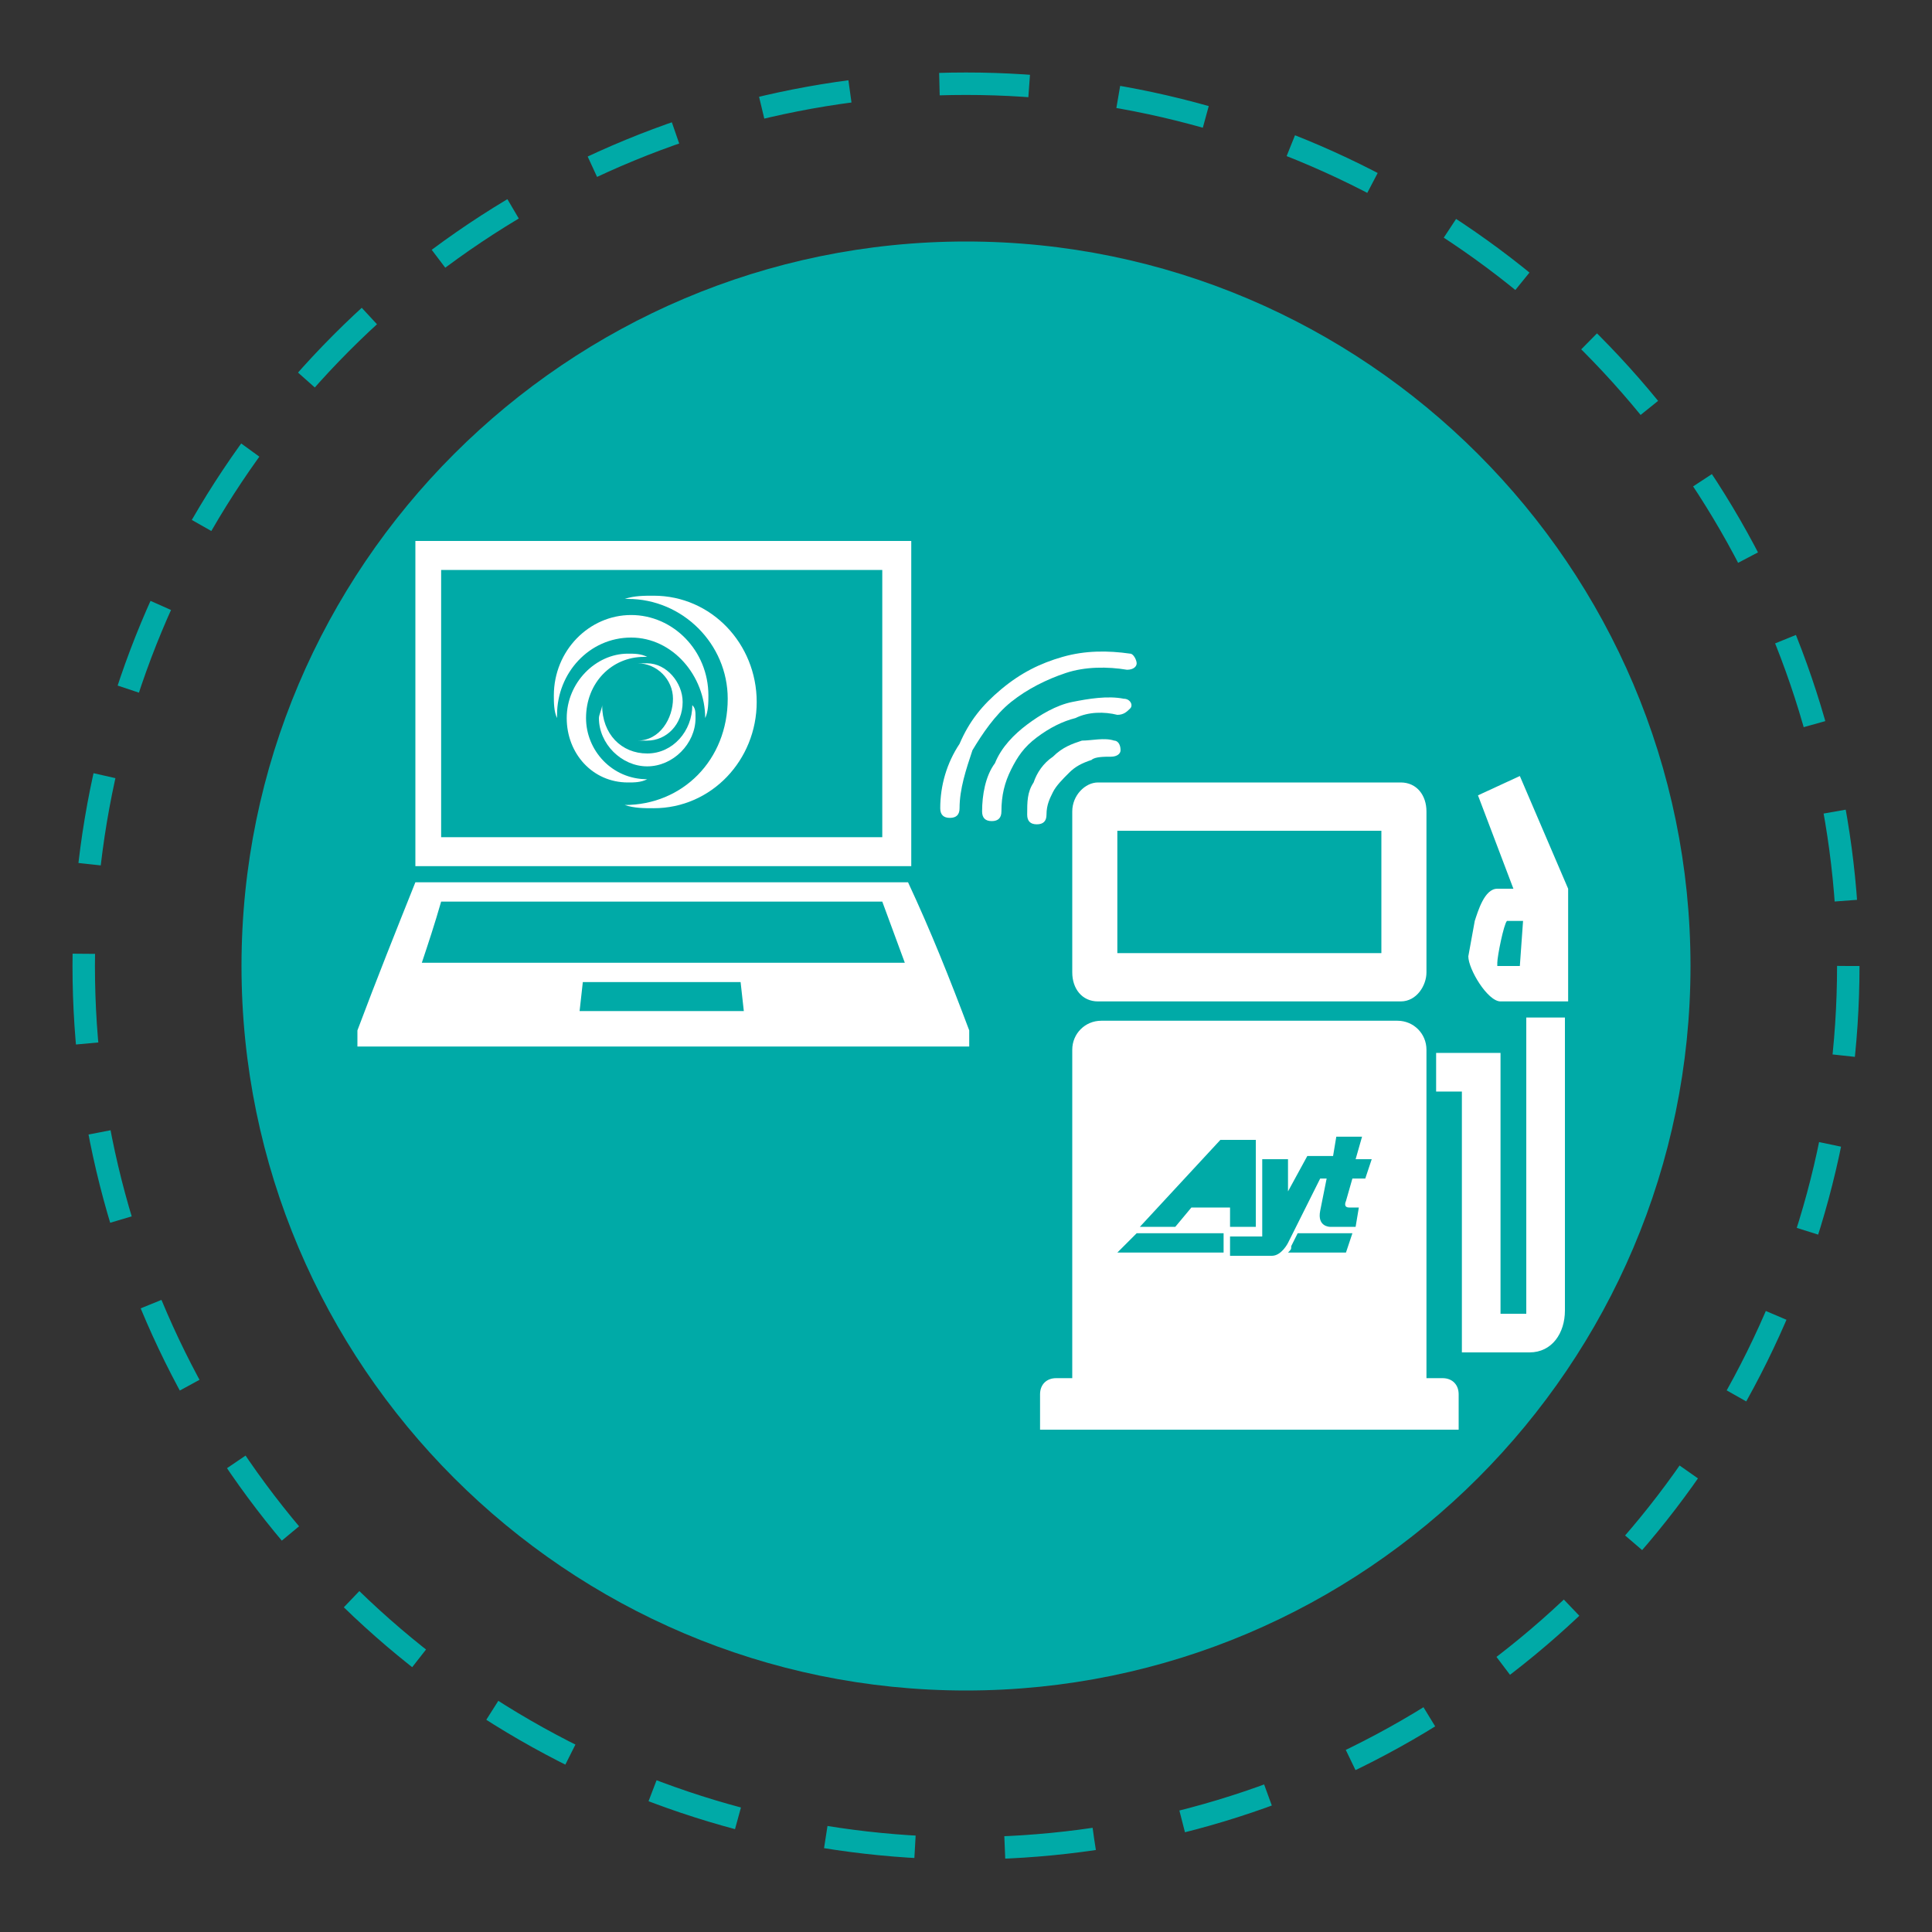 <?xml version="1.0" encoding="utf-8"?>
<!-- Generator: Adobe Illustrator 21.0.0, SVG Export Plug-In . SVG Version: 6.00 Build 0)  -->
<svg version="1.1" id="Layer_1" xmlns="http://www.w3.org/2000/svg" xmlns:xlink="http://www.w3.org/1999/xlink" x="0px" y="0px"
	 viewBox="0 0 60 60" style="enable-background:new 0 0 60 60;" xml:space="preserve">
<rect x="0" y="0" width="60" height="60" fill="#333333" stroke="none"/>
<style type="text/css">
	.st0{fill:none;stroke:#00AAA7;stroke-width:0.697;stroke-miterlimit:3.864;stroke-dasharray:2.789,2.789;}
	.st1{fill:#00AAA7;}
	.st2{fill:#FFFFFF;}
</style>
<g>
	<circle class="st0" cx="30" cy="30" r="27.4"/>
	<path class="st1" d="M52.5,30c0,12.4-10.1,22.5-22.5,22.5S7.5,42.4,7.5,30S17.6,7.5,30,7.5S52.5,17.6,52.5,30"/>
	<path class="st2" d="M34.7,25.8v3.8h8.2v-3.8H34.7z M44.3,42.8h0.5c0.3,0,0.5,0.2,0.5,0.5v1.1h-13v-1.1c0-0.3,0.2-0.5,0.5-0.5h0.5
		V32.6c0-0.5,0.4-0.9,0.9-0.9h9.2c0.5,0,0.9,0.4,0.9,0.9C44.3,32.6,44.3,42.8,44.3,42.8z M34.1,24.3h9.4c0.5,0,0.8,0.4,0.8,0.9v5
		c0,0.4-0.3,0.9-0.8,0.9h-9.4c-0.5,0-0.8-0.4-0.8-0.9v-5C33.3,24.7,33.7,24.3,34.1,24.3 M45.4,33.9V42h2.1c0.7,0,1.1-0.6,1.1-1.3
		v-9.1h-1.2v9.2h-0.8v-8.1h-2v1.2C44.6,33.9,45.4,33.9,45.4,33.9z M46.5,27.6H47l-1.1-2.9l1.3-0.6l1.5,3.5v3.5h-2.1
		c-0.4,0-1-1-1-1.4l0.2-1.1C45.9,28.3,46.1,27.6,46.5,27.6 M47.3,28.6h-0.5c-0.1,0.1-0.3,1.1-0.3,1.3V30h0.7L47.3,28.6L47.3,28.6z"
		/>
	<path class="st2" d="M34.5,23.5c0.2,0,0.3-0.1,0.3-0.2c0-0.2-0.1-0.3-0.2-0.3c-0.3-0.1-0.7,0-1,0c-0.3,0.1-0.6,0.2-0.9,0.5
		c-0.3,0.2-0.5,0.5-0.6,0.8c-0.2,0.3-0.2,0.6-0.2,1c0,0.2,0.1,0.3,0.3,0.3c0.2,0,0.3-0.1,0.3-0.3c0-0.3,0.1-0.5,0.2-0.7
		c0.1-0.2,0.3-0.4,0.5-0.6s0.4-0.3,0.7-0.4C34,23.5,34.3,23.5,34.5,23.5"/>
	<path class="st2" d="M34.7,22.2c-0.4-0.1-0.9-0.1-1.3,0.1c-0.4,0.1-0.8,0.3-1.2,0.6c-0.4,0.3-0.6,0.6-0.8,1
		c-0.2,0.4-0.3,0.8-0.3,1.3c0,0.2-0.1,0.3-0.3,0.3s-0.3-0.1-0.3-0.3c0-0.5,0.1-1.1,0.4-1.5c0.2-0.5,0.6-0.9,1-1.2
		c0.4-0.3,0.9-0.6,1.4-0.7s1.1-0.2,1.6-0.1c0.2,0,0.3,0.2,0.2,0.3C35,22.1,34.9,22.2,34.7,22.2"/>
	<path class="st2" d="M29.2,25.1c0,0.2,0.1,0.3,0.3,0.3c0.2,0,0.3-0.1,0.3-0.3c0-0.6,0.2-1.2,0.4-1.8c0.3-0.5,0.7-1.1,1.2-1.5
		s1.1-0.7,1.7-0.9c0.6-0.2,1.3-0.2,1.9-0.1c0.2,0,0.3-0.1,0.3-0.2s-0.1-0.3-0.2-0.3c-0.7-0.1-1.4-0.1-2.1,0.1
		c-0.7,0.2-1.3,0.5-1.9,1s-1,1-1.3,1.7C29.4,23.7,29.2,24.4,29.2,25.1"/>
	<path class="st2" d="M19.4,25c0.3,0.1,0.6,0.1,0.9,0.1c1.8,0,3.2-1.5,3.2-3.3s-1.4-3.3-3.2-3.3c-0.3,0-0.6,0-0.9,0.1h0.1
		c1.7,0,3.1,1.4,3.1,3.1C22.6,23.6,21.2,25,19.4,25L19.4,25"/>
	<path class="st2" d="M21.9,22.3c0.1-0.2,0.1-0.5,0.1-0.7c0-1.4-1.1-2.5-2.4-2.5s-2.4,1.1-2.4,2.5c0,0.2,0,0.5,0.1,0.7
		c0,0,0,0,0-0.1c0-1.3,1-2.4,2.3-2.4S21.9,21,21.9,22.3L21.9,22.3"/>
	<path class="st2" d="M20.1,24.2c-0.2,0.1-0.4,0.1-0.6,0.1c-1.1,0-1.9-0.9-1.9-2s0.9-2,1.9-2c0.2,0,0.4,0,0.6,0.1c0,0,0,0-0.1,0
		c-1,0-1.8,0.8-1.8,1.9C18.2,23.3,19,24.2,20.1,24.2L20.1,24.2"/>
	<path class="st2" d="M19.8,23c0.1,0,0.2,0,0.3,0c0.6,0,1.1-0.5,1.1-1.2c0-0.6-0.5-1.2-1.1-1.2c-0.1,0-0.2,0-0.3,0l0,0
		c0.6,0,1.1,0.5,1.1,1.1S20.5,23,19.8,23L19.8,23"/>
	<path class="st2" d="M18.7,21.9c0,0.1-0.1,0.3-0.1,0.4c0,0.8,0.7,1.5,1.5,1.5s1.5-0.7,1.5-1.5c0-0.2,0-0.3-0.1-0.4l0,0
		c0,0.8-0.6,1.5-1.4,1.5C19.3,23.4,18.7,22.8,18.7,21.9L18.7,21.9"/>
	<g>
		<path class="st2" d="M28.3,16.8L28.3,16.8H12.9v10.1h15.4V16.8z M27.4,26H13.7v-8.3h13.7V26z"/>
		<path class="st2" d="M28.2,27.4H12.9c-0.6,1.5-1.2,3-1.8,4.6v0.5h19V32C29.5,30.4,28.9,28.9,28.2,27.4z M18,31.4l0.1-0.9H23
			l0.1,0.9H18z M13.1,29.9c0.2-0.6,0.4-1.2,0.6-1.9h13.7l0.7,1.9H13.1z"/>
	</g>
	<path class="st1" d="M36.5,38.1h-1.1l2.5-2.7H39v2.7h-0.8v-0.6H37L36.5,38.1z M38.2,36.9h-0.6l0.6-0.7V36.9z"/>
	<path class="st1" d="M39.2,36H40v1l0.6-1.1h0.8l0.1-0.6h0.8L42.1,36h0.5l-0.2,0.6H42l-0.2,0.7c0,0-0.1,0.2,0.1,0.2h0.3l-0.1,0.6
		h-0.8c0,0-0.4,0-0.3-0.5l0.2-1H41l-1,2c0,0-0.2,0.4-0.5,0.4h-1.3v-0.6h1V36z"/>
	<path class="st1" d="M42,38.3l-0.2,0.6H40c0.1-0.1,0.1-0.1,0.1-0.2l0.2-0.4"/>
	<polygon class="st1" points="38,38.9 34.7,38.9 34.7,38.9 35.3,38.3 35.3,38.3 38,38.3 	"/>
</g>
</svg>
